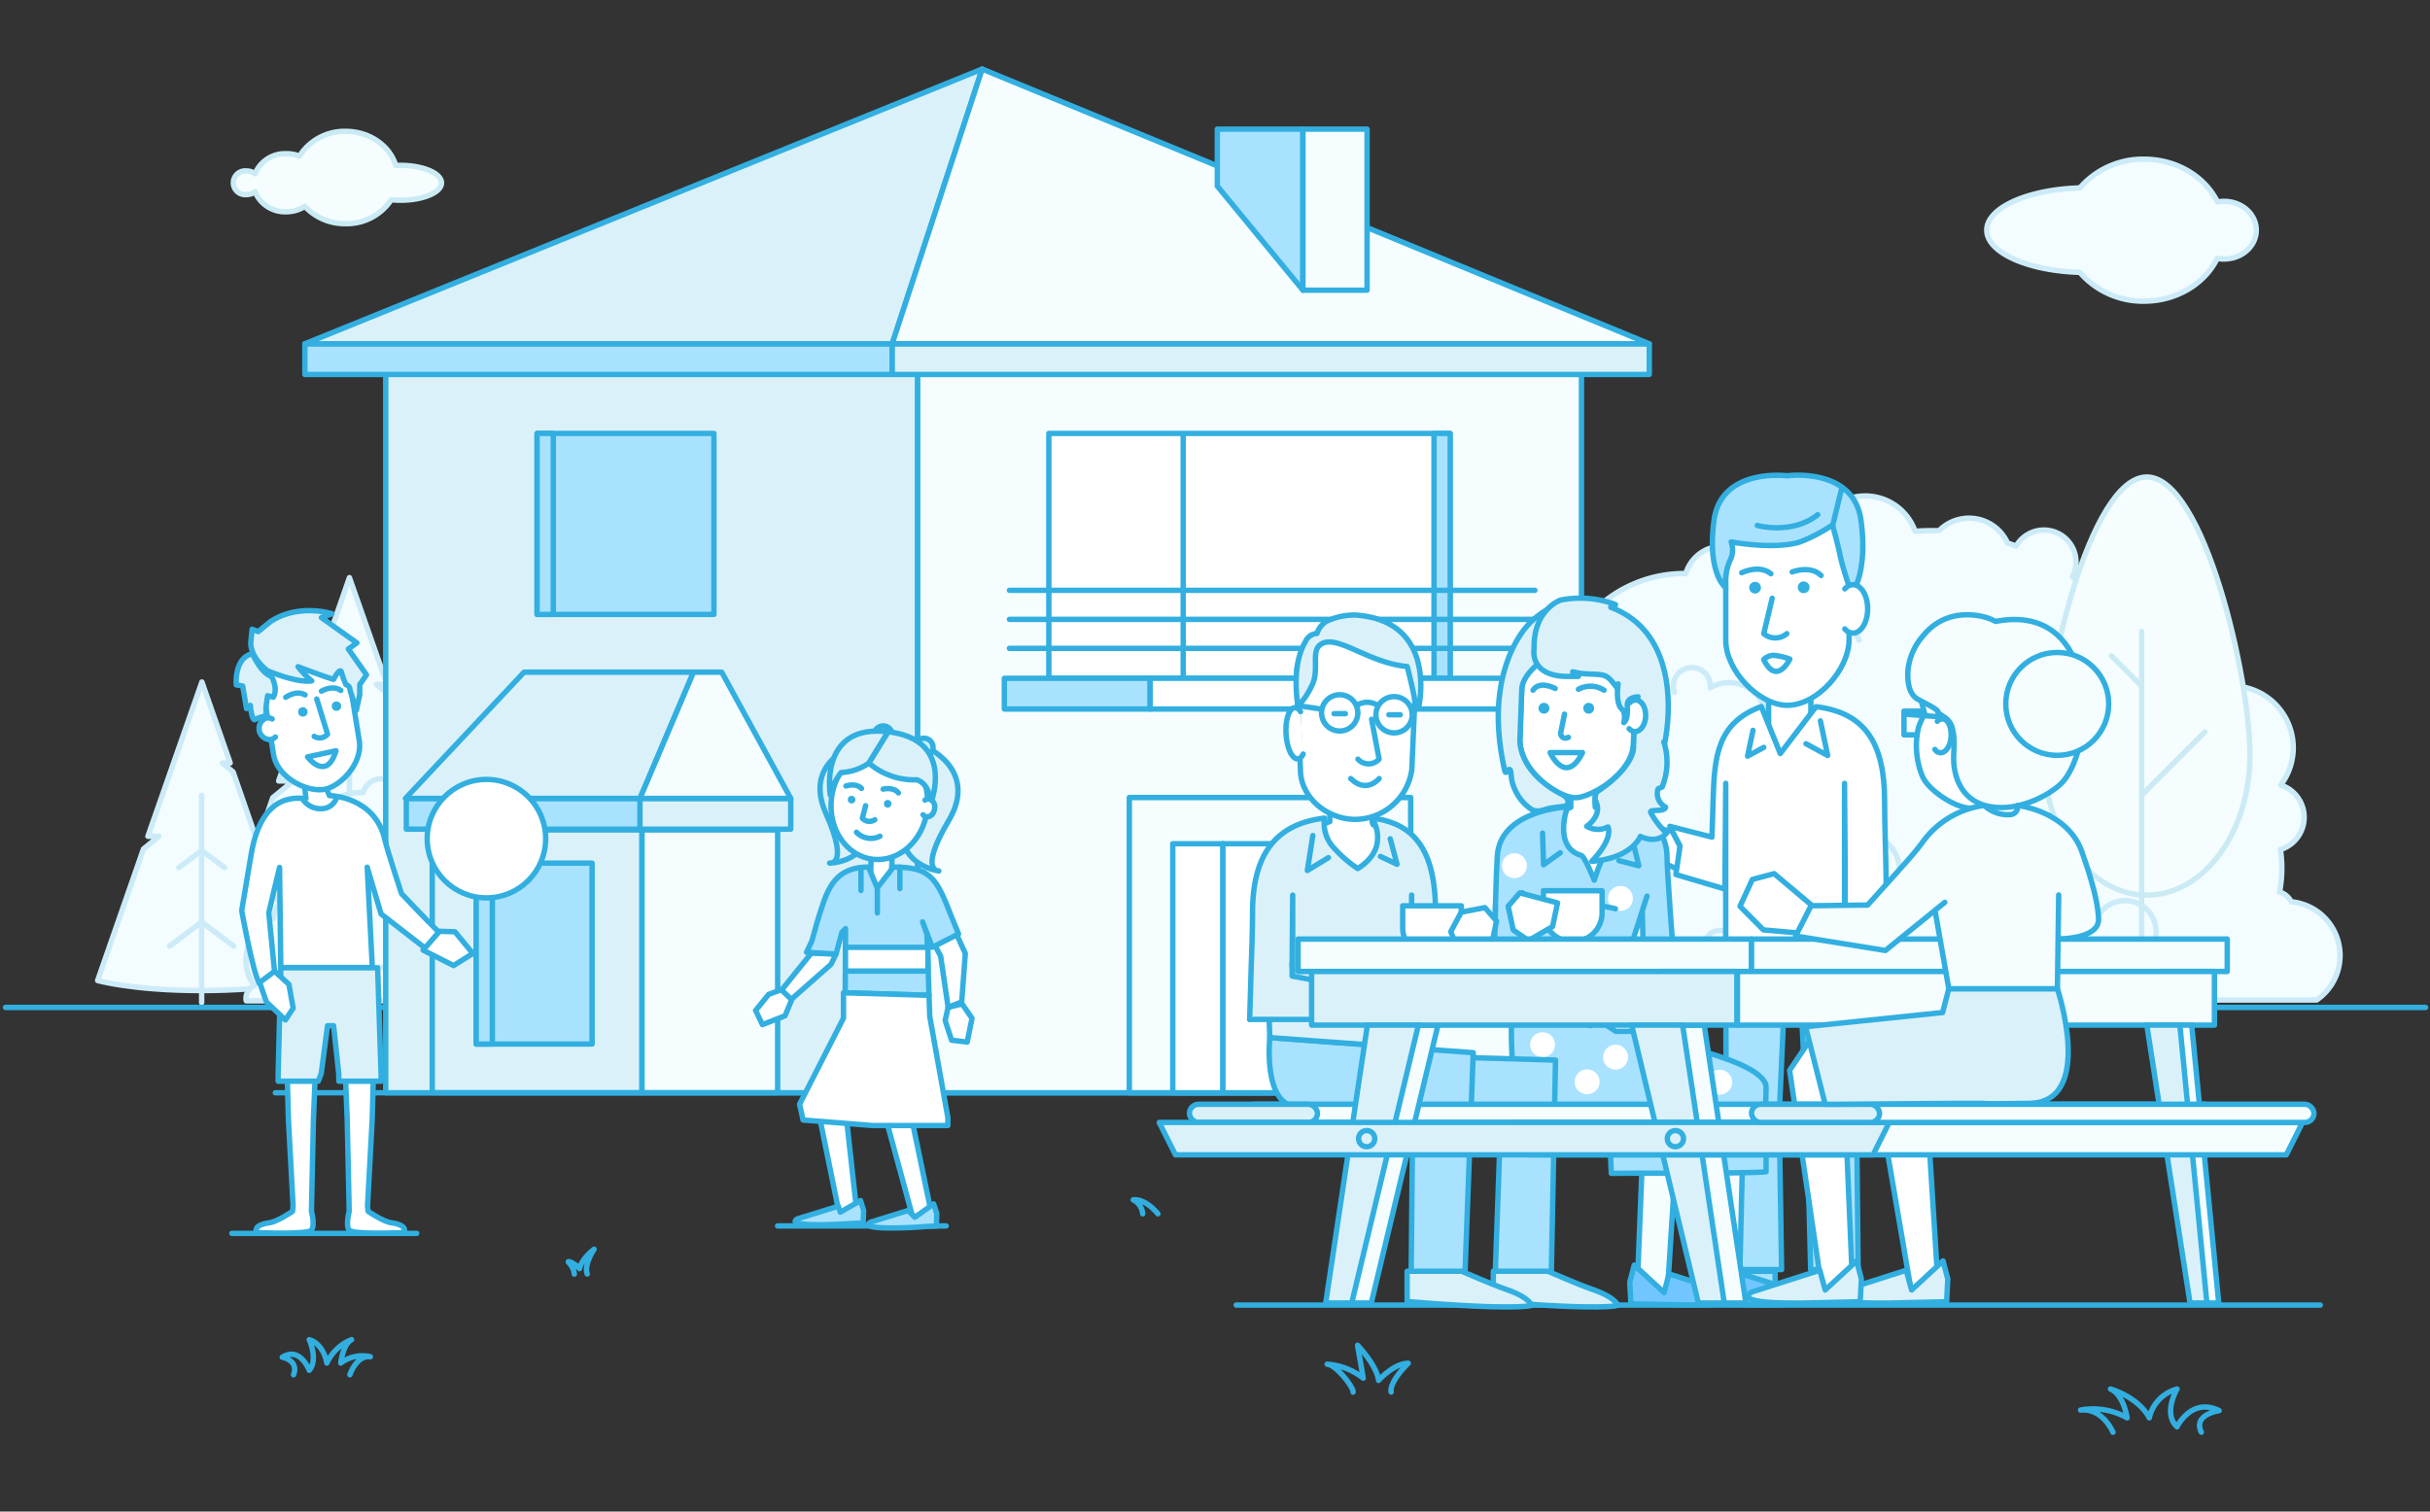 <svg id="Layer_1" data-name="Layer 1" xmlns="http://www.w3.org/2000/svg" viewBox="0 0 450 280"><rect x="0" y="0" width="450" height="280" fill="#333333" stroke="none"/><defs><style>.cls-1{fill:#f3fcff;}.cls-1,.cls-2{stroke:#ccebf8;}.cls-1,.cls-10,.cls-12,.cls-13,.cls-17,.cls-2,.cls-3,.cls-4,.cls-5,.cls-6,.cls-7,.cls-8{stroke-linecap:round;}.cls-1,.cls-10,.cls-12,.cls-13,.cls-17,.cls-18,.cls-2,.cls-3,.cls-4,.cls-5,.cls-6,.cls-7,.cls-8{stroke-linejoin:round;}.cls-16,.cls-2,.cls-4{fill:none;}.cls-15,.cls-3,.cls-6{fill:#f5fdff;}.cls-3{stroke:#cbebf4;}.cls-10,.cls-12,.cls-13,.cls-14,.cls-15,.cls-16,.cls-17,.cls-18,.cls-4,.cls-5,.cls-6,.cls-7,.cls-8{stroke:#32afe0;}.cls-14,.cls-5{fill:#dbf1fa;}.cls-18,.cls-7{fill:#a9e2ff;}.cls-11,.cls-8{fill:#fff;}.cls-9{fill:#32afe0;}.cls-10{fill:#99d6ff;}.cls-12{fill:#71c6ff;}.cls-13{fill:#cbebf4;}.cls-14,.cls-15,.cls-16{stroke-miterlimit:10;}.cls-17{fill:#c5edf9;}</style></defs><title>T13_1</title><path class="cls-1" d="M83.24,160.23,76.84,155h4.58l-9-26-2.69-2.21h1.93L64.71,107,51.6,144.66H54.3l-3.79,3.1L39.34,179.85s8.51,2.45,25.37,2.45,25.37-2.45,25.37-2.45Z"/><polyline class="cls-2" points="72.55 171.54 64.71 165.67 56.86 171.54"/><polyline class="cls-2" points="70.3 152.4 64.71 148.22 59.12 152.4"/><line class="cls-1" x1="64.71" y1="185.32" x2="64.71" y2="134.75"/><path class="cls-1" d="M51.42,166.67l-4.86-4H50L43.17,143l-2-1.67h1.46l-5.24-15-10,28.58h2.06l-2.88,2.35-8.49,24.37s6.46,1.86,19.26,1.86,19.26-1.86,19.26-1.86Z"/><polyline class="cls-2" points="43.3 175.26 37.34 170.8 31.39 175.26"/><polyline class="cls-2" points="41.59 160.72 37.34 157.55 33.1 160.72"/><line class="cls-1" x1="37.34" y1="185.72" x2="37.34" y2="147.33"/><path class="cls-3" d="M74.17,30.63l-.88,0C72.18,27,68.44,24.33,64,24.33a9.85,9.85,0,0,0-8.53,4.58A6.71,6.71,0,0,0,53,28.47a6,6,0,0,0-5.76,3.71,2.63,2.63,0,0,0-1.57-.51,2.2,2.2,0,1,0,0,4.37,2.63,2.63,0,0,0,1.57-.51A6,6,0,0,0,53,39.23a6.58,6.58,0,0,0,3.46-1A10.12,10.12,0,0,0,64,41.43,9.88,9.88,0,0,0,72.45,37c.55.05,1.12.09,1.72.09,4.19,0,7.59-1.44,7.59-3.21S78.36,30.63,74.17,30.63Z"/><path class="cls-1" d="M411.87,37.3a6.79,6.79,0,0,0-1.23.11c-2.28-4.66-7.51-7.92-13.6-7.92a15.47,15.47,0,0,0-11.89,5.32c-9.63.29-17.23,3.67-17.23,7.82s7.61,7.54,17.23,7.82A15.47,15.47,0,0,0,397,55.79c6.09,0,11.32-3.26,13.6-7.92a6.79,6.79,0,0,0,1.23.11c3.33,0,6-2.39,6-5.34S415.19,37.3,411.87,37.3Z"/><path class="cls-1" d="M45.55,184.94a2.54,2.54,0,0,1,1.53-2.33,8.29,8.29,0,0,1,3.57-12.46,5.75,5.75,0,0,1,4.26-5,3.88,3.88,0,0,1,.63-6.6c0-.05,0-.1,0-.15a11.6,11.6,0,0,1,11.6-11.6h.14a3.44,3.44,0,0,1,6.76.84,2.81,2.81,0,0,1,.74.21,7.52,7.52,0,0,1,4-2.71A4.78,4.78,0,0,1,88,143c.49,0,1-.06,1.47-.06l.7,0a3.82,3.82,0,0,1,6.19,1.12l.78.28a2.9,2.9,0,0,1,5.09,2.78l.1.07a2.8,2.8,0,0,1,2.76-.34,6.53,6.53,0,0,1,7.77,8.61,6.65,6.65,0,0,1,1.49,2,5.6,5.6,0,0,1,6.69,8.51,3.06,3.06,0,0,1,0,5.83,11.39,11.39,0,0,1-.08,3.84,1.76,1.76,0,0,1,1.05.88,4.89,4.89,0,0,1,2.31,8.87H45.6A2.53,2.53,0,0,1,45.55,184.94Z"/><path class="cls-1" d="M79.28,177.55a1.67,1.67,0,1,1,.7-3.19,3.35,3.35,0,1,1,6.64-.62"/><path class="cls-1" d="M66.27,157.59a1.67,1.67,0,1,1,3.24-.42,3.35,3.35,0,1,1,2.82,6"/><path class="cls-1" d="M99.69,162.72A2.81,2.81,0,0,0,94.35,161"/><path class="cls-1" d="M109.68,180.09a2.81,2.81,0,0,0-5.34-1.73"/><path class="cls-1" d="M64.71,173.49a3.84,3.84,0,0,0-6.49,4.09"/><path class="cls-1" d="M83,152.86a1.4,1.4,0,1,0-2.65.93"/><path class="cls-1" d="M71.73,180.09a1.4,1.4,0,0,0-2.65.93"/><path class="cls-1" d="M111.52,168.2a1.4,1.4,0,0,0-2.76-.53"/><path class="cls-1" d="M267.65,184.29a5.2,5.2,0,0,1,3.14-4.77A17,17,0,0,1,278.11,154a11.77,11.77,0,0,1,8.74-10.15,7.94,7.94,0,0,1,1.29-13.52c0-.11,0-.21,0-.32a23.77,23.77,0,0,1,23.76-23.77h.29A7.05,7.05,0,0,1,326,108a5.76,5.76,0,0,1,1.53.43,15.41,15.41,0,0,1,8.17-5.56,9.79,9.79,0,0,1,18.95-4.46c1-.07,2-.11,3-.11.48,0,1,0,1.44,0a7.82,7.82,0,0,1,12.68,2.29c.54.18,1.07.37,1.59.57a5.94,5.94,0,0,1,10.42,5.7l.21.15a5.74,5.74,0,0,1,5.65-.7A13.37,13.37,0,0,1,405.6,124a13.62,13.62,0,0,1,3.05,4,11.46,11.46,0,0,1,13.71,17.42,6.27,6.27,0,0,1-.06,11.95,23.33,23.33,0,0,1-.16,7.86,3.6,3.6,0,0,1,2.16,1.81A10,10,0,0,1,429,185.24H267.74A5.19,5.19,0,0,1,267.65,184.29Z"/><path class="cls-1" d="M336.75,169.16a3.43,3.43,0,1,1,1.43-6.54,6.86,6.86,0,1,1,13.59-1.27"/><path class="cls-1" d="M310.08,128.26a3.43,3.43,0,1,1,6.64-.85,6.86,6.86,0,1,1,5.78,12.37"/><path class="cls-1" d="M378.55,138.78a5.75,5.75,0,1,0-10.95-3.55"/><path class="cls-1" d="M399,174.36a5.75,5.75,0,1,0-10.95-3.55"/><path class="cls-1" d="M306.89,160.84a7.86,7.86,0,1,0-13.29,8.39"/><path class="cls-1" d="M344.27,118.58a2.88,2.88,0,1,0-5.43,1.91"/><path class="cls-1" d="M321.26,174.37a2.88,2.88,0,1,0-5.43,1.91"/><path class="cls-1" d="M402.78,150a2.88,2.88,0,1,0-5.65-1.08"/><path class="cls-3" d="M416.66,139.81c0,14.36-8.55,26-19.1,26s-19.1-11.64-19.1-26,8.55-51.45,19.1-51.45S416.66,125.45,416.66,139.81Z"/><line class="cls-3" x1="396.6" y1="187.26" x2="396.6" y2="116.95"/><line class="cls-3" x1="396.6" y1="147.3" x2="408.3" y2="135.59"/><line class="cls-3" x1="396.6" y1="127.09" x2="390.98" y2="121.47"/><line class="cls-4" x1="1.02" y1="186.61" x2="449.18" y2="186.61"/><line class="cls-4" x1="228.93" y1="241.75" x2="429.68" y2="241.75"/><line class="cls-4" x1="42.94" y1="228.47" x2="77.16" y2="228.47"/><line class="cls-4" x1="50.99" y1="202.42" x2="316.7" y2="202.42"/><rect class="cls-5" x="71.43" y="65.09" width="98.5" height="137.33"/><rect class="cls-6" x="169.94" y="65.09" width="122.92" height="137.33"/><rect class="cls-6" x="209.13" y="147.74" width="52.11" height="54.69" transform="translate(470.37 350.16) rotate(-180)"/><rect class="cls-7" x="99.47" y="80.29" width="32.75" height="33.52" transform="translate(231.68 194.1) rotate(-180)"/><rect class="cls-7" x="99.47" y="80.29" width="3" height="33.52" transform="translate(201.93 194.1) rotate(-180)"/><rect class="cls-8" x="226.43" y="156.3" width="27.84" height="46.13" transform="translate(480.7 358.72) rotate(-180)"/><rect class="cls-8" x="217.18" y="156.3" width="9.25" height="46.13" transform="translate(443.61 358.72) rotate(-180)"/><line class="cls-4" x1="232.03" y1="180.67" x2="236.15" y2="180.67"/><rect class="cls-5" x="80.05" y="153.74" width="38.84" height="48.66"/><rect class="cls-6" x="118.89" y="153.74" width="25.12" height="48.66"/><rect class="cls-7" x="56.46" y="63.68" width="108.77" height="5.69"/><rect class="cls-5" x="165.23" y="63.68" width="140.19" height="5.69"/><rect class="cls-7" x="75.24" y="147.9" width="43.65" height="5.69"/><rect class="cls-5" x="118.51" y="147.9" width="27.92" height="5.69"/><polygon class="cls-5" points="56.46 63.68 165.22 63.68 181.88 12.79 56.46 63.68"/><polygon class="cls-6" points="165.22 63.68 305.41 63.68 181.88 12.79 165.22 63.68"/><polygon class="cls-5" points="75.08 147.9 118.51 147.9 128.43 124.51 97.05 124.51 75.08 147.9"/><polygon class="cls-6" points="118.51 147.9 146.44 147.9 133.65 124.51 128.43 124.51 118.51 147.9"/><rect class="cls-7" x="88.21" y="159.88" width="21.45" height="33.52" transform="translate(197.86 353.28) rotate(-180)"/><rect class="cls-7" x="88.17" y="159.88" width="3" height="33.52" transform="translate(179.35 353.28) rotate(-180)"/><rect class="cls-8" x="194.24" y="80.29" width="74.26" height="45.36" transform="translate(462.73 205.94) rotate(-180)"/><line class="cls-8" x1="219.11" y1="80.77" x2="219.11" y2="125.65"/><rect class="cls-7" x="265.56" y="80.29" width="3" height="45.36" transform="translate(534.12 205.94) rotate(-180)"/><rect class="cls-7" x="185.99" y="125.65" width="27.01" height="5.69"/><rect class="cls-8" x="213" y="125.65" width="72.74" height="5.69"/><line class="cls-6" x1="186.93" y1="120.1" x2="284.24" y2="120.1"/><line class="cls-6" x1="186.93" y1="114.73" x2="284.24" y2="114.73"/><line class="cls-6" x1="186.93" y1="109.35" x2="284.24" y2="109.35"/><polygon class="cls-7" points="241.28 53.75 225.43 34.48 225.43 23.92 241.28 23.92 241.28 53.75"/><rect class="cls-6" x="241.28" y="23.92" width="11.88" height="29.83"/><path class="cls-8" d="M46.54,158.1c2.1-11.87,8.91-10.08,10.12-10.22l-.34-3,3.19-1,1.49,3.5c0-.09.1,0,.1,0s8.35.15,10.16,8.15c.43,1.89,3.09,10,3.09,10,3.45,3.69,6.91,7.14,6.91,7.14l-2.32,3.12-8.37-6.49L68,160.64l.95,18.59H52l-.23-18.56-2,8.4,1.09,11.09-2.86,2c-1.29-2.48-3.24-13.49-3.24-13.49S46.24,159.83,46.54,158.1Z"/><path class="cls-8" d="M60,146.23h0c-3.22.52-8.65-2.2-9.35-6.49l-1.78-11a7.93,7.93,0,0,1,6.53-9.08l.27,0a7.93,7.93,0,0,1,9.08,6.53l1.78,11C67.2,141.44,63,145.74,60,146.23Z"/><circle class="cls-9" cx="56.08" cy="131.87" r="0.87" transform="translate(-20.47 10.73) rotate(-9.25)"/><circle class="cls-9" cx="62.3" cy="130.81" r="0.87" transform="translate(-20.21 11.71) rotate(-9.25)"/><path class="cls-4" d="M52.91,129.17s1.94-1.42,3.58-.45"/><path class="cls-4" d="M63.12,127.9c-1.54-1.11-3.6.13-3.6.13"/><path class="cls-4" d="M58.18,136.4a1.91,1.91,0,0,0,2.48-.4l-2-6.51"/><path class="cls-4" d="M62.22,139.07c-1.76,5.83-5.27,1.14-5.27,1.14Z"/><path class="cls-8" d="M51,136.52A1.66,1.66,0,0,1,50,137a2.06,2.06,0,0,1-.66-4,1.66,1.66,0,0,1,1.06.18"/><path class="cls-5" d="M49.5,124.23s5.39,2.33,8.23,1.89a16.23,16.23,0,0,1-2.54-2.62s5.58,2.11,6.59,2.34c0,0,1.2-2.36,1.47-1.28a14.24,14.24,0,0,0,.82,2.26,1,1,0,0,1,.74,1L66,131.54l.62-2.88,0-1.86,1.25-1.8-3.36-4.78,1.58-1.13-6.58-4.69,1.95-.71s-6.07-2-11.35,1.44L47.81,117l-1.12-.44-.23,2.3S46,121.34,49.5,124.23Z"/><path class="cls-5" d="M50.26,125.28s1.31,2.19.35,3.87l-1.05-.28-.3,2.11,0,1.67a5.64,5.64,0,0,0-2,.62c-.62.45-.9-2.61-.9-2.61l-.71.59-.71-4.18-1.18-.2s-.46-5,3-5.79C46.76,121.08,48.22,124.62,50.26,125.28Z"/><path class="cls-8" d="M69.18,198.12l-.25,9.21-.87,16.06.11,1s2.79,1.91,4.26,2.11c3.32.46,2.36,1.82,2.36,1.82s-9.41.43-10.12-.45,0-3.48,0-3.48l-.37-17-.38-9.29Z"/><path class="cls-8" d="M53.16,198.12l.25,9.21.87,16.06-.11,1s-2.79,1.91-4.26,2.11c-3.32.46-2.36,1.82-2.36,1.82s9.41.43,10.12-.45,0-3.48,0-3.48l.37-17,.38-9.29Z"/><polygon class="cls-5" points="51.51 200.28 58.94 200.28 59.49 198.84 60.65 190 61.78 190 62.73 198.84 62.75 200.28 70.57 200.28 70.57 198.88 69.93 179.27 52.01 179.27 51.51 198.84 51.51 200.28"/><polygon class="cls-8" points="50.85 179.91 53.5 182.33 54.29 186.77 52.85 188.94 49.33 185.59 48.09 181.99 50.85 179.91"/><path class="cls-4" d="M56,147.94a3.93,3.93,0,0,0,3.46,1.86,2.92,2.92,0,0,0,2.8-1.86"/><path class="cls-4" d="M64.8,254.65S66,251,68.58,251.32a6.6,6.6,0,0,0-5.48,1.17s.39-3.5,2-4.33a8.48,8.48,0,0,0-4.57,4.33s-.52-3.5-3.26-4.33c0,0,1.7,3.67,0,5.67,0,0-1.7-4.5-5-2.42,0,0,3.13.58,2.09,3.25"/><path class="cls-4" d="M391.29,265.31s-1.85-4.52-6-4.11a12.83,12.83,0,0,1,8.62,1.44s-.62-4.31-3.08-5.34c0,0,5.13,1.44,7.19,5.34a7.13,7.13,0,0,1,5.13-5.34s-2.67,4.52,0,7c0,0,2.67-5.54,7.8-3,0,0-4.93.72-3.29,4"/><path class="cls-4" d="M250.57,257.87c.21-.67-3-5-4.79-5.17a12.31,12.31,0,0,1,6.67,2.58l-1.05-6.08s3.55,3.67,3.89,6.5c0,0,2.83-3.17,5.5-3.17,0,0-3.5,3.33-3.17,5.33"/><path class="cls-4" d="M106.35,236a3.36,3.36,0,0,0-.92-2c-.83-.78,1.28.12,1.88,1,0,0,.3-1.72,2.71-3.59,0,0-1.93,2.83-1.27,4.58"/><path class="cls-4" d="M211.61,224.84a3.15,3.15,0,0,0-1.76-2.58s2-.47,4.58,2.58"/><polygon class="cls-8" points="341.61 177.8 321.41 177.8 321.41 142.26 331.43 130.25 341.61 142.26 341.61 177.8"/><polygon class="cls-7" points="344.1 235.17 335.31 235.17 334.58 206.26 333.42 184.17 330.49 184.17 329.48 206.62 329.92 235.17 320.49 235.17 319.68 206.92 319.56 176.43 344.4 176.43 343.81 206.39 344.1 235.17"/><path class="cls-8" d="M335.34,138.42s-.44,2.36-3.91,2.36-3.91-2.36-3.91-2.36V127.67h7.83Z"/><polygon class="cls-8" points="311.11 161.25 306.24 158.94 301.8 159.84 299.21 156.26 302.2 152.34 309.72 154.03 311.11 156.71 311.11 161.25"/><polygon class="cls-8" points="342.98 178.93 343.26 187.98 345.92 190.47 348.45 184.55 348.45 179.33 342.98 178.93"/><path class="cls-8" d="M336.3,130.91C345.37,132,349,137.62,349,148.39c0,3.7.22,11.11.22,11.11l.36,19.75-7.89-.38V159.71l-.11-14.6v31.35h-22V145.1l-.16,19.58L310.35,162l.77-5.3-1.89-3.63,7.8,2s.11-3,.21-6.68c.22-8.44.82-14.49,8.92-17.51l3.52,8.71Z"/><polyline class="cls-8" points="324.63 135.29 323.62 140.07 326.62 138.45"/><polyline class="cls-8" points="337.11 133.53 338.46 139.95 334.44 137.77"/><path class="cls-7" d="M328.73,240.57v-5.08h-8.39s-4.71,2.25-6.93,3.08c-3.53,1.32-3.83,2.66-3.83,2.66S311.79,242.11,328.73,240.57Z"/><path class="cls-7" d="M343.81,240.57v-5.08h-7.58s-4.25,2.25-6.26,3.08c-3.19,1.32-3.46,2.66-3.46,2.66S328.5,242.11,343.81,240.57Z"/><path class="cls-8" d="M331,130.65h0c-5.29,0-11.41-6.45-11.41-12V101.86c0-6,4.62-10.84,10.26-10.84h2.31c5.64,0,10.26,4.88,10.26,10.84v16.53C342.45,124.1,336.43,130.65,331,130.65Z"/><circle class="cls-9" cx="325.01" cy="108.86" r="1.09" transform="translate(18.22 261.7) rotate(-45)"/><circle class="cls-9" cx="334.01" cy="108.79" r="1.09"/><path class="cls-4" d="M322.54,106.09s3.22-1.6,5.4.19"/><path class="cls-4" d="M337.24,106.61c-2-2-5.36-.66-5.36-.66"/><path class="cls-4" d="M326.61,122.16c2.42,5,4.84-.07,4.84-.07a10.84,10.84,0,0,0-3.14-.7A2.89,2.89,0,0,0,326.61,122.16Z"/><path class="cls-4" d="M330.89,117.38a3.29,3.29,0,0,1-4.27,0l1.56-6.55"/><path class="cls-7" d="M344.63,96.4C343.37,86.87,331.88,88,331,88.14c-.84-.1-12.32-1.27-13.59,8.26-1.31,9.89,2.16,12.46,2.16,12.46a10.47,10.47,0,0,1,.75-4.93,4.34,4.34,0,0,0,.27-3.55s7.92,1.52,12.77,0a30,30,0,0,0,6-3.14h0s1.07,3.89,1.47,6a57.06,57.06,0,0,0,2.09,6.68S345.95,106.28,344.63,96.4Z"/><path class="cls-8" d="M341.63,109.08l.23-.23a1.93,1.93,0,0,1,1.29-.54c1.5,0,2.71,2,2.71,4.48s-1.22,4.48-2.71,4.48a2.05,2.05,0,0,1-1.52-.77"/><line class="cls-10" x1="341.07" y1="90.39" x2="339.42" y2="97.19"/><path class="cls-4" d="M325.42,97.34s6.41,1.8,11.2-2"/><polygon class="cls-6" points="322.07 240.61 317.29 240.61 316.77 210.51 315.68 199.56 312.31 199.56 310.59 210.83 308.7 240.61 303.11 240.61 304.28 211.15 301.61 192.53 322.88 199.82 322.79 210.51 322.07 240.61"/><path class="cls-7" d="M298.39,217.35s-.25-4.91-.25-8.21c0-1.35,1.09-3.53-3.44-3.53-5.4,0-9.11.63-12.36-.86S280,185,280,185l24.58.14.09,7.13s22.55,4,22.38,9.2c-.17,5,0,8.48,0,9.93,0,3.84,0,5.65,0,5.65s-.69.25-14.23.25C300.83,217.3,298.39,217.35,298.39,217.35Z"/><path class="cls-8" d="M300.9,151.65s.07,13-8.26,12.13c-7.27,0-6.15-12.24-6.15-12.24l4.4-2v-3.85h4.52v3.85Z"/><path class="cls-7" d="M300.79,179.14,305,166v0l-.88,2.71.24,9.32-.27,9.58,6.24-.21-.49-11.2s-1.13-14.8-1.13-17.41c0-9.6-12.77-9.3-12.77-9.3s7.54,7.86,1.21,9.11c-.55.11-1.92,4.44-1.92,4.44s-1.75-4.38-2.39-4.57c-5.34-1.58-2.56-9-2.56-9s-12.49.55-13,9.1c-.25,4.07-.48,13-.44,16.7.09,7-.11,1.14-.11,4.72l4.9-1.75.86-2.71-.48-8.64-.78-.61,4.52,12.83Z"/><polyline class="cls-4" points="285.66 154.33 285.84 160.19 288.93 157.97"/><polyline class="cls-4" points="302.08 154.62 303.48 160.37 299.79 159.42"/><rect class="cls-8" x="284.48" y="176.76" width="17.38" height="2.38"/><rect class="cls-8" x="295.54" y="181.42" width="8.1" height="2.38" transform="translate(307.48 533.37) rotate(-122.65)"/><rect class="cls-8" x="292.56" y="179.36" width="4.26" height="2.38" transform="translate(611.28 41.94) rotate(124.86)"/><rect class="cls-8" x="294.86" y="176.28" width="3.49" height="3.35" transform="translate(612.15 36.28) rotate(124.86)"/><circle class="cls-11" cx="290.12" cy="172.34" r="2.31"/><circle class="cls-11" cx="314.74" cy="213.92" r="2.31"/><circle class="cls-11" cx="299.18" cy="195.83" r="2.31"/><circle class="cls-11" cx="318.47" cy="200.46" r="2.31"/><circle class="cls-11" cx="300.08" cy="166.42" r="2.31"/><polyline class="cls-7" points="281.94 165.38 282.65 178.02 296.13 182.67 294.5 190 276.55 182.61 276.96 167.65"/><circle class="cls-11" cx="280.45" cy="160.36" r="2.31"/><circle class="cls-11" cx="285.66" cy="193.52" r="2.31"/><circle class="cls-11" cx="293.91" cy="200.39" r="2.31"/><path class="cls-4" d="M288,168.34a23,23,0,0,1,11.16,0"/><path class="cls-8" d="M291.67,147.77h0c2.62.1,10.6-4.3,10.81-10l.64-17.07c.19-5.2-3.94-8.6-9.14-8.79l-2.13-.08c-5.2-.19-9.57,2.89-9.76,8.09l-.63,16.88C281.24,142.61,288.25,147.65,291.67,147.77Z"/><path class="cls-5" d="M288.92,147s2,.73,1.3,2.08c-.21.42-1.71.31-3.43.68-.6.13-2,.81-3.09.23a8.4,8.4,0,0,1-3.1-3.61c-.9-1.77-.67-3.15-.9-3.66-.35-.79-.79,1.18-1.07-.08-1.17-5.25-2-12.37.23-19.32,2.29-7.27,7.87-13,11.6-8.62,0,0-3-.19-1.17,5.38,0,0-7.2,3.45-7.48,7.58l-.33,9S280.69,142.52,288.92,147Z"/><path class="cls-4" d="M288,127.53s-2.89-1.57-4.11.32"/><path class="cls-4" d="M292.3,127.68a4.66,4.66,0,0,1,4.74.17"/><circle class="cls-9" cx="294.21" cy="131.2" r="1.01" transform="translate(-10.68 235.2) rotate(-42.87)"/><circle class="cls-9" cx="285.93" cy="131.2" r="1.01" transform="translate(45.85 334.51) rotate(-64.91)"/><path class="cls-5" d="M289.72,125.29c-6.61-.31-5.62-5.13-5.62-5.13-.18-7.27,4.89-9,4.89-9a18.79,18.79,0,0,1,10.12.8c.38.17-1.13.42-.76.56a16.63,16.63,0,0,1,1.93.87c9.64,5.14,9.38,17.85,7.86,24.94-1.23,5.75-2.6,9.44-4.61,9.35a24.39,24.39,0,0,0-7.89,1.24h-.22c0-.28-.22-1.89.47-2.35,6.78-4.55,6.61-8.06,6.61-8.06l.34-9.26h0c-2.78.66-3.75-3.4-5.69-4.09-1.27-.46-3.46-.1-5.6-.66-1.09-.29,1,.76.74.79C292.29,125.29,290.5,125.32,289.72,125.29Z"/><path class="cls-8" d="M301.83,130.16,302,130a1.44,1.44,0,0,1,.93-.32c1.06,0,1.88,1.37,1.82,3s-1,2.88-2,2.84a1.51,1.51,0,0,1-1.06-.54"/><path class="cls-5" d="M303.35,129.07s-2.13,0-2,1.62c.08,1,.07,2.7-.65,3.17,0,0,.48-1.75-.33-2.46-1.31-1.14-.71-4.72-.71-4.72"/><path class="cls-5" d="M295.52,148.46c1.3,2.64-1.69,4.6-1.69,4.6a4.06,4.06,0,0,0,3.94.12c.95,2.48-3,6.37-3,6.37,7.45-.57,9-4.62,9-4.62,3.25,1.52,4.86-.6,4.86-.6a14.19,14.19,0,0,1-2.94-3.83c-.28-.7,2.62,0,2.75-1a2.81,2.81,0,0,1-1.39-3.38l.75-.34a12.22,12.22,0,0,0,.32-8.34"/><path class="cls-4" d="M290.45,136.58c-1.29.57-1.46-.68-1.46-.68l.73-3.61"/><path class="cls-4" d="M293.06,139.41c-3.14,6.28-6,0-6,0Z"/><polygon class="cls-8" points="300.16 183.51 304.85 187.84 302.84 191.04 299.18 191.04 296.13 189 294.87 188.37 295.92 183.61 300.16 183.51"/><path class="cls-8" d="M285.82,165v4.13a5.26,5.26,0,0,0,5.24,5.24h.38a5.26,5.26,0,0,0,5.24-5.24V165Z"/><polygon class="cls-8" points="287.52 171.63 283.03 174.23 280.22 172.25 279.29 167.88 281.44 165.39 288.43 167.25 287.52 171.63"/><path class="cls-12" d="M317.85,241.57l-2.35-.06-.21-4,.83-3.17,5.53,5.09.9-3.45,11.82,3.76s5.27,2.44-12,1.91Z"/><path class="cls-12" d="M304.37,241.57l-2.35-.06-.21-4,.83-3.17,5.53,5.09.9-3.45,11.82,3.76s5.27,2.44-12,1.91Z"/><polygon class="cls-8" points="308.23 179.6 306.22 177.99 304 178.87 302.96 181.88 299.39 181.81 299.68 184.37 303.96 185.9 308.88 184.09 308.23 179.6"/><polygon class="cls-8" points="292.18 183.15 302.81 183.15 305.34 180.73 289.64 180.73 292.18 183.15"/><polygon class="cls-7" points="271.28 205.52 269.66 195.84 288.06 196.37 288.06 196.37 287.18 240.88 276.72 240.88 277.97 205.8 271.28 205.52"/><path class="cls-7" d="M235.15,192.2,272.82,195l-.4,10.82-1.32,35.08h-9.82l.35-35.71S247,205,240.39,205,235.15,192.2,235.15,192.2Z"/><path class="cls-8" d="M254.28,152.77l-.17-.42V141.57h-7.85v10.62l-6.8,2.52v35.43h20.24V154.9Z"/><path class="cls-5" d="M235.15,192.2l-.12-3.37,4.36-1.42v-21.6l-.11,12.63v7.25l-7.86,3.13.31-10.59s.22-5.42.22-9.13c0-10.79,4.26-16.49,13.34-17.55a6.58,6.58,0,0,0,1.63,5.4,23.47,23.47,0,0,0,4.5,3.94s3.13-1.72,3.6-4.69a6.35,6.35,0,0,0-1-4.65c9.12,1,11.82,7.68,11.82,17.55a23.37,23.37,0,0,1-.88,4.29l8.82,2.59-6.06,8.21-6.18,3.23-.13-21.62v28.32Z"/><polyline class="cls-5" points="231.42 188.83 253.94 188.85 255.02 183.74 239.28 180.81 239.28 178.45"/><polygon class="cls-8" points="254.88 184.4 257.7 182.79 260.8 183.65 262.24 186.63 267.22 186.53 266.8 189.06 260.8 190.6 253.94 188.85 254.88 184.4"/><polyline class="cls-4" points="257.45 155.38 258.71 160.1 255.63 158.64"/><polyline class="cls-4" points="243.12 154.77 242.1 161.25 246.01 158.87"/><path class="cls-8" d="M251,151.78h0a10.66,10.66,0,0,0,10.45-9.27l.75-17.38a10,10,0,0,0-10-9.92H250.1a10,10,0,0,0-10,9.92l.72,17.34C240.77,147.68,245.73,151.78,251,151.78Z"/><circle class="cls-4" cx="258.16" cy="132.4" r="3.36"/><circle class="cls-4" cx="248.09" cy="132.05" r="3.36"/><line class="cls-4" x1="244.46" y1="131.32" x2="240.31" y2="130.7"/><line class="cls-4" x1="259.31" y1="132.4" x2="257.2" y2="132.4"/><line class="cls-4" x1="249.15" y1="132.2" x2="247.04" y2="132.2"/><path class="cls-4" d="M255.4,144.22s-2.31,2.89-5.27,0"/><path class="cls-4" d="M251.47,140.62a2.63,2.63,0,0,0,3.92,0L254,133.24"/><path class="cls-8" d="M240.84,131.82l-.17-.23a1.14,1.14,0,0,0-.93-.5c-1,.08-1.75,2.27-1.58,4.89s1.14,4.67,2.17,4.59c.39,0,.73-.36,1-.89"/><path class="cls-4" d="M254.94,130.56a3.49,3.49,0,0,0-3.49,0"/><path class="cls-5" d="M244.59,119.36c3-2,8.61,3.4,16,4.11,0,0,.95,3.57,1.42,6.28l.72,1.19s3.63-15.85-11.57-17a11.8,11.8,0,0,0-5.57,1.18,4.16,4.16,0,0,0-1.71,2.22,2.5,2.5,0,0,0-2.12,1.48c-1.45,2.48-2.2,6.25-1.43,11.9,0,0,1.27-.88,2.66-3.83S242.69,120.62,244.59,119.36Z"/><path class="cls-8" d="M270.61,167.79v4.13a5.26,5.26,0,0,1-5.24,5.24H265a5.26,5.26,0,0,1-5.24-5.24v-4.13Z"/><polygon class="cls-8" points="261.9 187.42 272.54 187.42 275.07 185 259.37 185 261.9 187.42"/><polygon class="cls-8" points="268.66 172.58 270.26 176.53 276.21 174.99 277.14 170.62 274.99 168.13 270.6 168.96 268.66 172.58"/><line class="cls-13" x1="263.5" y1="178.78" x2="264.98" y2="177.15"/><path class="cls-5" d="M276.54,241.09v-5.61h10.09s5.67,2.48,8.35,3.4c4.24,1.46,4.61,2.93,4.61,2.93S296.93,242.8,276.54,241.09Z"/><path class="cls-5" d="M260.58,241.09v-5.61h10.09s5.67,2.48,8.35,3.4c4.24,1.46,4.61,2.93,4.61,2.93S281,242.8,260.58,241.09Z"/><polygon class="cls-8" points="337.56 239.9 342.98 236.04 341.64 204.57 343.23 199.9 349.3 199.9 348.09 205.08 354.06 239.9 358.79 236.32 356.84 205.38 362.25 190.75 336.03 191.4 331.41 198.27 337.56 239.9"/><rect class="cls-6" x="230.61" y="204.55" width="179.47" height="3.37" rx="1.69" ry="1.69"/><rect class="cls-14" x="220.27" y="204.55" width="23.7" height="3.37" rx="1.69" ry="1.69"/><polygon class="cls-15" points="323.31 241.36 318.5 241.36 306.16 189.89 315.6 189.89 323.31 241.36"/><polygon class="cls-15" points="249.13 241.36 253.94 241.36 266.29 189.89 256.84 189.89 249.13 241.36"/><rect class="cls-6" x="240.38" y="173.95" width="83.97" height="6"/><rect class="cls-6" x="324.36" y="173.95" width="88.09" height="6"/><polygon class="cls-5" points="307.32 179.95 307.32 179.96 242.89 179.96 242.89 189.89 307.32 189.89 307.32 189.89 321.65 189.89 321.65 179.95 307.32 179.95"/><polygon class="cls-6" points="400.14 179.95 400.14 179.96 321.75 179.96 321.75 189.89 400.14 189.89 400.14 189.89 410.08 189.89 410.08 179.95 400.14 179.95"/><polygon class="cls-15" points="410.88 241.36 407.76 241.36 399.75 189.89 405.87 189.89 410.88 241.36"/><polygon class="cls-14" points="408.68 241.36 405.56 241.36 397.56 189.89 403.68 189.89 408.68 241.36"/><polygon class="cls-14" points="245.5 241.36 250.32 241.36 262.66 189.89 253.22 189.89 245.5 241.36"/><polygon class="cls-14" points="319.31 241.36 314.5 241.36 302.16 189.89 311.6 189.89 319.31 241.36"/><polygon class="cls-6" points="423.39 213.92 283.2 213.92 280.2 207.92 426.39 207.92 423.39 213.92"/><polygon class="cls-5" points="346.86 213.92 217.68 213.92 214.67 207.92 349.86 207.92 346.86 213.92"/><circle class="cls-16" cx="253.09" cy="210.92" r="1.5"/><circle class="cls-16" cx="310.26" cy="210.92" r="1.5"/><rect class="cls-6" x="339.03" y="204.55" width="89.48" height="3.37" rx="1.69" ry="1.69"/><rect class="cls-14" x="324.36" y="204.55" width="23.7" height="3.37" rx="1.69" ry="1.69"/><polygon class="cls-8" points="336.06 168.16 328.54 161.83 324.51 162.91 322.22 167.88 326.55 172.25 333.32 172.85 336.06 168.16"/><path class="cls-8" d="M365.25,149.71h0c2.3-.11,9.12-2.4,8.87-7.42l-.74-15a8.32,8.32,0,0,0-8.69-7.87l-1.86.09c-4.55.23-7.43,5.22-7.2,9.78l.81,2.92a15.41,15.41,0,0,0-1.16,2.54,14.89,14.89,0,0,0,.75,9.1C357.11,146.38,362.25,149.86,365.25,149.71Z"/><polygon class="cls-8" points="359.21 194.06 359.21 202.4 358.18 203.19 355.95 198.9 355.95 195.12 359.21 194.06"/><path class="cls-8" d="M362.28,151.12s-2.44,12.25,8.92,11.48c9.91,0,8.39-11.48,8.39-11.48l-6-1.92V142.8h-6.16v6.41Z"/><path class="cls-5" d="M381,183.15H360.89l-1.15,4.41-25.37,2.63L338,204.57l24.53-.19h4.67s-.59.15,8.62,0C388,204.19,381,183.15,381,183.15Z"/><path class="cls-6" d="M361.57,135c-.53-2.1-2-2.21-2.6-3-.12-.17-.12.09-.12-.17,0-.47-2.68-1.72-3.7-2.3-1.88-1.07-1.88-3.75-1.85-5.11a11.4,11.4,0,0,1,2.86-6.68c4.35-5.35,10.78-3.9,12.86-2.89l.55.26c18.77-3.6,18.82,21.5,12.68,29.42-1.58,2-6.67,5.11-11.75,5.06-5.9-.06-7.83-3.85-8.42-6.5C361.36,140,362.3,137.95,361.57,135Z"/><path class="cls-8" d="M358.31,138.82a1.34,1.34,0,0,0,1,.61c1,.08,1.91-1.26,2-3s-.56-3.19-1.55-3.27a1.34,1.34,0,0,0-1,.45"/><path class="cls-6" d="M381.24,165.78,381,183.15H360.89l-2.56-14.53,1.82-1.47-11,8.92-16.62-2.68,2.85-5.61,10.48-.13c7.34-8.17,8.63-9.55,10.13-11.59a16.71,16.71,0,0,1,11.47-6.86,6.3,6.3,0,0,0,4.68,1.7,1.44,1.44,0,0,0,1.48-1.7s9.2,1,11.9,8.54c1.4,3.95,3,9,3.1,12.5.09,3.69-7.19,3.67-7.19,3.67"/><circle class="cls-6" cx="380.97" cy="130.39" r="9.53"/><path class="cls-5" d="M358,241.19l2.48-.06.22-4.21-.88-3.35L354,238.95l-1-3.65-12.51,4s-5.58,2.58,12.66,2Z"/><path class="cls-5" d="M342,241.19l2.48-.06.22-4.21-.88-3.35L338,238.95l-1-3.65-12.51,4s-5.58,2.58,12.66,2Z"/><polyline class="cls-4" points="355.91 131.73 352.59 131.73 352.59 136.12 354.66 136.12"/><line class="cls-4" x1="352.9" y1="132.3" x2="358.9" y2="132.76"/><circle class="cls-8" cx="90.08" cy="155.35" r="10.97"/><polygon class="cls-8" points="83.99 178.86 78.35 176 81.4 172.51 84.25 172.6 87.56 176.62 83.99 178.86"/><line class="cls-4" x1="144" y1="227.09" x2="175.22" y2="227.09"/><polygon class="cls-8" points="176.22 192.68 179.11 193.03 180 188.63 178.17 185.97 175.58 186.6 175.03 189.03 176.22 192.68"/><polygon class="cls-8" points="176.81 172.34 172.54 174.03 174.19 177.09 175.58 186.6 178.09 185.58 178.76 176.62 176.81 172.34"/><polygon class="cls-8" points="154.81 176.74 150.25 176.56 144.63 183.53 146.41 185.23 153.9 178.62 154.81 176.74"/><path class="cls-8" d="M165.1,161.72s-.24,3.67-2.06,3.61-1.8-3.74-1.8-3.74l.1-2.89,3.86.13Z"/><path class="cls-5" d="M158.73,137.94s-10.15,2.93-5.78,12.74.68,9.19.68,9.19,8.17.06,7.79-9.06S158.73,137.94,158.73,137.94Z"/><path class="cls-5" d="M171.32,138.27s10,4.23,4.36,13.74-1.82,9.32-1.82,9.32-8.36-.93-6.87-10.22S171.32,138.27,171.32,138.27Z"/><circle class="cls-17" cx="171.09" cy="138.42" r="1.69" transform="translate(13.4 291.93) rotate(-83.2)"/><circle class="cls-17" cx="163.54" cy="136.14" r="1.69" transform="translate(9.01 282.42) rotate(-83.2)"/><ellipse class="cls-8" cx="162.84" cy="148.91" rx="10.32" ry="8.93" transform="translate(-4.3 292.98) rotate(-83.2)"/><circle class="cls-9" cx="157.7" cy="148.11" r="0.71" transform="translate(-8.04 287.18) rotate(-83.2)"/><circle class="cls-9" cx="164.38" cy="148.87" r="0.71" transform="translate(-2.9 294.49) rotate(-83.2)"/><path class="cls-4" d="M156.65,145.6s1.83-.67,2.89.45"/><path class="cls-4" d="M166.38,146.88c-1-1.21-2.84-.7-2.84-.7"/><path class="cls-4" d="M162,151.84a1.76,1.76,0,0,1-2.3-.27l.6-2.32"/><path class="cls-4" d="M158.61,154.16a3.68,3.68,0,0,0,4.34.74"/><path class="cls-5" d="M160.91,141.36a9.93,9.93,0,0,1-5.15,1.75,10.26,10.26,0,0,0-2,4.16s-2.23-13.25,10.7-11.71Z"/><path class="cls-5" d="M160.91,141.36a12.9,12.9,0,0,0,8.9,3.09s2.83.81,2.33,5c0,0,5.29-12.35-7.65-13.89Z"/><path class="cls-8" d="M171.3,148.2l.11-.07A1,1,0,0,1,172,148a1.5,1.5,0,0,1,1.07,1.8c-.11.91-.76,1.58-1.46,1.5a1.07,1.07,0,0,1-.67-.37"/><path class="cls-7" d="M177.51,173l-1.34-3.27c-2.76-7.15-3.86-9.12-10.72-9.12l-3,3.86h0l-1.62-3.86c-6.86,0-7.83,5-9.38,9.76l-1.09,3.9-1,2.13,5.47.32,1.07-4,.68-.71-.06,11.89,6.52.2,9,.27-.38-11.29-.81-2.31,1.8,4.7Z"/><polygon class="cls-8" points="139.93 187.17 141.19 189.8 145.38 188.16 146.62 185.18 144.69 183.34 142.35 184.19 139.93 187.17"/><polygon class="cls-8" points="172.86 226.56 169.4 226.84 164.11 207.43 162.26 195.72 162.31 197.34 156.65 206.3 158.62 224.09 155.57 225.57 151.45 205.35 156.53 188.03 171.37 188.03 168.89 207.5 172.86 226.56"/><path class="cls-18" d="M158.34,226.6l1.51-.06.08-2.32-.58-1.83-3.75,2.15-.35-1.11-7.53,2.34s-3.35,1.49,7.7,1Z"/><path class="cls-18" d="M171.89,227.17l1.51-.06.08-2.32L172.9,223l-3.49,2.48-1.24-1.25-6.9,2.14s-3.35,1.49,7.7,1Z"/><polygon class="cls-8" points="172.18 188.31 172.04 184.37 156.2 183.9 156.2 188.6 148.07 204.54 148.72 207.47 161.62 208.49 166.65 208.49 175.53 208.49 175.53 207.01 172.18 188.31"/><line class="cls-6" x1="162.47" y1="164.3" x2="162.47" y2="169.11"/><line class="cls-6" x1="166.64" y1="160.62" x2="166.64" y2="164.61"/><line class="cls-6" x1="159.44" y1="160.96" x2="159.44" y2="164.95"/><rect class="cls-8" x="156.57" y="175.48" width="15.27" height="4.4"/></svg>